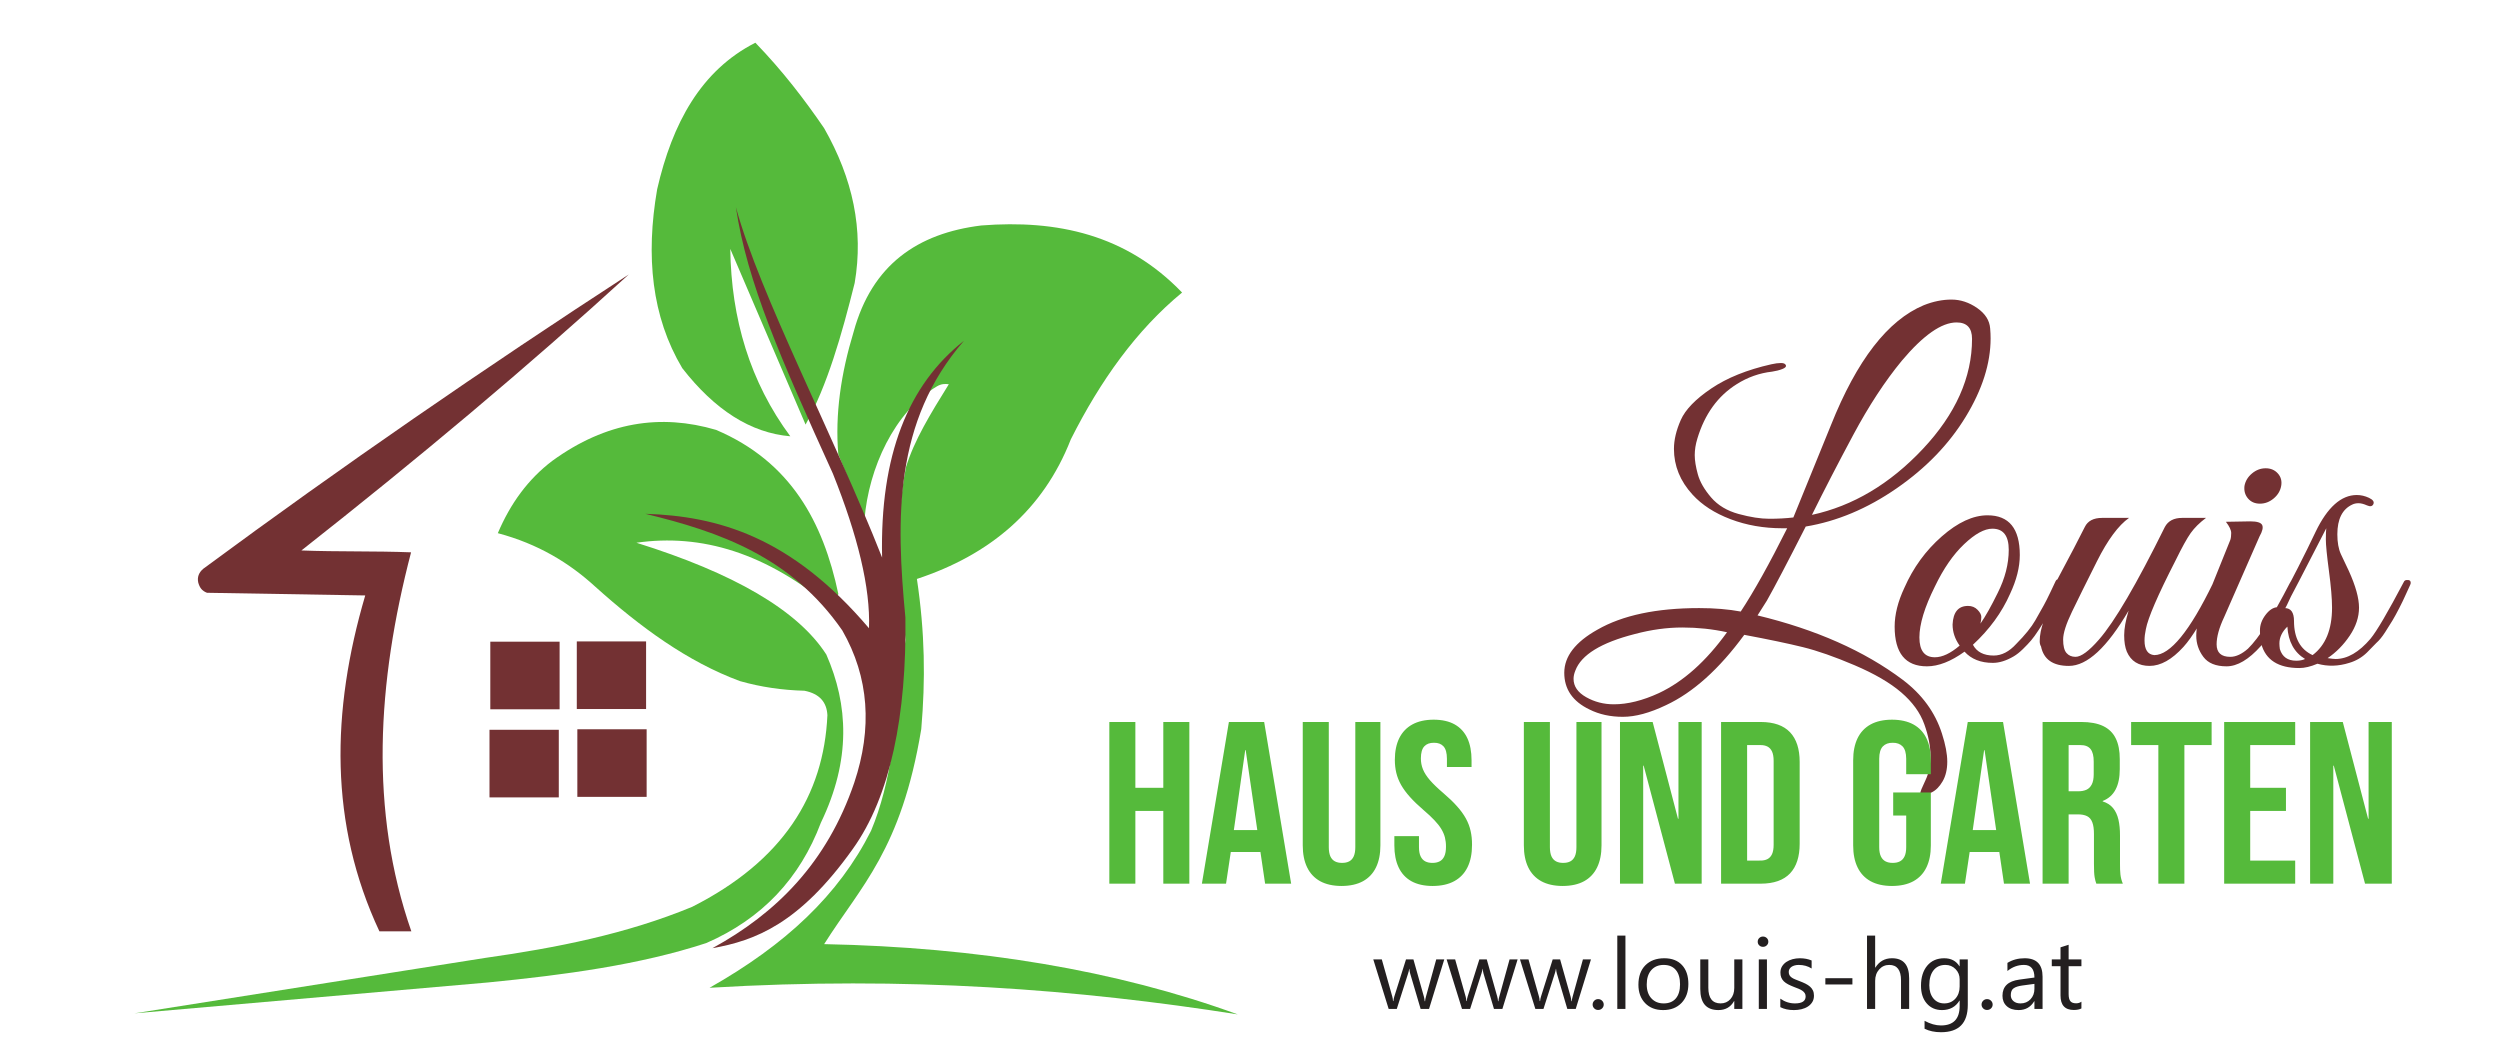 <?xml version="1.0" encoding="UTF-8" standalone="no"?>
<!-- Created with Inkscape (http://www.inkscape.org/) -->

<svg
   version="1.1"
   id="svg2"
   width="686.667"
   height="292"
   viewBox="0 0 686.667 292"
   xmlns="http://www.w3.org/2000/svg"
   xmlns:svg="http://www.w3.org/2000/svg">
  <defs
     id="defs6" />
  <g
     id="g8"
     transform="matrix(1.333,0,0,-1.333,-49.333,972)">
    <path
       d="m 206.821,702.769 c -3.982,5.825 -8.534,11.786 -14.167,17.611 -11.212,-5.708 -17.119,-16.592 -20.237,-30.198 -2.387,-13.807 -1.135,-26.268 5.172,-36.855 6.68,-8.582 14.082,-13.356 22.261,-14.041 -8.296,11.211 -12.167,24.181 -12.367,38.611 5.172,-12.066 10.343,-24.132 15.515,-36.198 4.492,8.089 7.434,18.447 10.119,29.177 1.874,10.968 -0.373,21.508 -6.296,31.892"
       style="fill:#55ba3b;fill-opacity:1;fill-rule:evenodd;stroke:none"
       id="path10" />
    <path
       d="m 208.845,603.527 c 0.299,1.097 0.6,2.194 0.899,3.291 -3.133,14.766 -9.753,27.21 -25.184,33.784 -11.388,3.361 -22.642,1.685 -33.73,-6.362 -4.986,-3.764 -8.654,-8.813 -11.243,-14.918 8.311,-2.217 14.7,-6.12 20.013,-10.969 9.329,-8.382 19.078,-15.533 29.907,-19.524 4.289,-1.216 8.714,-1.857 13.267,-1.975 3.131,-0.619 4.59,-2.379 4.722,-5.046 -0.748,-16.497 -9.144,-30.009 -27.882,-39.487 -13.529,-5.597 -27.995,-8.448 -42.724,-10.53 -24.061,-3.803 -48.121,-7.605 -72.182,-11.408 24.286,2.121 48.571,4.241 72.856,6.363 15.815,1.556 31.261,3.629 44.973,8.117 11.508,5.01 19.297,13.345 23.611,24.79 6.254,12.987 5.664,24.307 1.125,34.662 -5.883,9.164 -19.152,16.795 -39.127,23.035 13.283,1.912 26.819,-1.985 40.701,-13.821"
       style="fill:#55ba3b;fill-opacity:1;fill-rule:evenodd;stroke:none"
       id="path12" />
    <path
       d="m 257.64,638.627 c 6.108,12.138 13.531,22.525 22.936,30.275 -11.455,11.932 -25.721,15.054 -41.374,13.821 -13.082,-1.612 -22.522,-8.04 -26.309,-21.938 -2.594,-8.546 -3.854,-16.974 -3.149,-25.228 1.799,-4.461 3.598,-8.922 5.398,-13.382 0.859,10.527 6.131,22.174 14.925,27.4 0.898,0.533 1.673,0.541 2.445,0.434 -3.795,-6.114 -7.13,-11.555 -8.825,-17.084 -2.439,-12.014 -0.969,-23.772 -0.121,-35.597 -1.906,-18.16 -2.886,-29.31 -7.075,-39.321 -6.648,-13.247 -17.635,-23.5 -33.279,-32.359 40.654,2.439 75.978,-0.318 108.834,-5.484 -25.065,9.125 -53.562,13.836 -85.223,14.479 7.551,11.984 15.888,19.361 20.013,44.315 0.87,10.166 0.764,19.797 -0.899,30.932 15.017,4.96 25.983,14.127 31.705,28.738"
       style="fill:#55ba3b;fill-opacity:1;fill-rule:evenodd;stroke:none"
       id="path14" />
    <path
       d="m 99.112,615.757 c 23.723,18.662 46.733,37.92 67.459,56.874 -29.81,-19.373 -59.086,-39.529 -87.697,-60.658 -0.86,-0.746 -1.276,-1.666 -1.012,-2.852 0.301,-1.032 0.742,-1.676 1.799,-2.084 10.868,-0.183 21.736,-0.365 32.605,-0.548 -7.026,-23.878 -7.443,-47.091 2.922,-69.214 2.024,0 4.554,0 6.578,0 -8.627,24.817 -7.098,51.126 -0.056,78.099 -7.421,0.292 -15.178,0.092 -22.599,0.384"
       style="fill:#733133;fill-opacity:1;fill-rule:evenodd;stroke:none"
       id="path16" />
    <path
       d="m 208.649,631.542 c -10.736,23.649 -17.713,39.498 -20.013,54.955 5.025,-18.315 20.089,-46.757 30.132,-72.204 -0.481,21.06 5.353,35.605 16.865,44.672 -14.425,-16.604 -14.023,-36.61 -12.065,-57.026 0.266,-19.929 -3.041,-36.87 -10.873,-47.728 -10.936,-15.351 -20.063,-18.845 -28.894,-20.402 13.112,7.165 23.617,17.587 29.233,34.114 3.73,11.174 3.089,21.66 -2.474,31.371 -10.52,15.165 -25.252,20.31 -40.589,24.022 14.886,-0.479 30.01,-4.646 46.098,-23.583 0.308,8.342 -2.332,19.081 -7.42,31.81"
       style="fill:#733133;fill-opacity:1;fill-rule:evenodd;stroke:none"
       id="path18" />
    <path
       d="m 138.038,596.962 h 14.279 v -13.93 h -14.279 z"
       style="fill:#733133;fill-opacity:1;fill-rule:evenodd;stroke:none"
       id="path20" />
    <path
       d="m 155.858,597.017 h 14.279 v -13.93 h -14.279 z"
       style="fill:#733133;fill-opacity:1;fill-rule:evenodd;stroke:none"
       id="path22" />
    <path
       d="m 137.87,578.809 h 14.278 v -13.931 h -14.278 z"
       style="fill:#733133;fill-opacity:1;fill-rule:evenodd;stroke:none"
       id="path24" />
    <path
       d="M 155.971,578.919 H 170.25 v -13.931 h -14.279 z"
       style="fill:#733133;fill-opacity:1;fill-rule:evenodd;stroke:none"
       id="path26" />
    <path
       d="m 334.602,531.494 -3.137,-10.201 h -1.736 l -2.155,7.301 c -0.079,0.282 -0.135,0.595 -0.163,0.948 h -0.042 c -0.017,-0.241 -0.091,-0.547 -0.213,-0.928 l -2.339,-7.322 h -1.673 l -3.168,10.201 h 1.757 l 2.164,-7.671 c 0.07,-0.231 0.119,-0.537 0.143,-0.914 h 0.083 c 0.021,0.292 0.08,0.602 0.185,0.935 l 2.408,7.65 h 1.53 l 2.165,-7.691 c 0.07,-0.245 0.122,-0.551 0.154,-0.914 h 0.084 c 0.015,0.258 0.07,0.564 0.174,0.914 l 2.122,7.691 z m 15.113,0 -3.137,-10.201 h -1.736 l -2.154,7.301 c -0.08,0.282 -0.135,0.595 -0.164,0.948 h -0.042 c -0.017,-0.241 -0.09,-0.547 -0.213,-0.928 l -2.339,-7.322 h -1.673 l -3.167,10.201 h 1.756 l 2.164,-7.671 c 0.069,-0.231 0.119,-0.537 0.143,-0.914 h 0.084 c 0.021,0.292 0.08,0.602 0.185,0.935 l 2.408,7.65 h 1.53 l 2.165,-7.691 c 0.069,-0.245 0.122,-0.551 0.154,-0.914 h 0.083 c 0.013,0.258 0.07,0.564 0.174,0.914 l 2.122,7.691 z m 15.113,0 -3.137,-10.201 h -1.735 l -2.154,7.301 c -0.08,0.282 -0.135,0.595 -0.164,0.948 h -0.041 c -0.018,-0.241 -0.091,-0.547 -0.213,-0.928 l -2.339,-7.322 H 353.37 l -3.168,10.201 h 1.757 l 2.164,-7.671 c 0.071,-0.231 0.118,-0.537 0.144,-0.914 h 0.083 c 0.02,0.292 0.079,0.602 0.185,0.935 l 2.408,7.65 h 1.531 l 2.164,-7.691 c 0.069,-0.245 0.121,-0.551 0.152,-0.914 h 0.084 c 0.013,0.258 0.069,0.564 0.174,0.914 l 2.123,7.691 z m 1.478,-10.418 c -0.314,0 -0.578,0.108 -0.802,0.326 -0.22,0.222 -0.331,0.483 -0.331,0.789 0,0.306 0.112,0.568 0.331,0.792 0.224,0.221 0.488,0.333 0.802,0.333 0.32,0 0.592,-0.112 0.819,-0.333 0.223,-0.225 0.335,-0.486 0.335,-0.792 0,-0.306 -0.112,-0.568 -0.335,-0.789 -0.227,-0.217 -0.499,-0.326 -0.819,-0.326 z m 5.628,0.217 h -1.677 v 15.101 h 1.677 z m 7.758,-0.238 c -1.544,0 -2.776,0.476 -3.701,1.428 -0.919,0.952 -1.384,2.217 -1.384,3.792 0,1.714 0.48,3.05 1.44,4.015 0.963,0.962 2.259,1.442 3.894,1.442 1.558,0 2.774,-0.465 3.649,-1.405 0.874,-0.935 1.311,-2.233 1.311,-3.893 0,-1.628 -0.471,-2.931 -1.412,-3.91 -0.945,-0.98 -2.21,-1.469 -3.796,-1.469 z m 0.122,9.304 c -1.073,0 -1.923,-0.357 -2.551,-1.071 -0.628,-0.715 -0.942,-1.697 -0.942,-2.956 0,-1.207 0.317,-2.159 0.952,-2.856 0.634,-0.698 1.481,-1.048 2.541,-1.048 1.085,0 1.917,0.344 2.499,1.026 0.583,0.684 0.871,1.656 0.871,2.918 0,1.274 -0.289,2.258 -0.871,2.948 -0.582,0.69 -1.414,1.038 -2.499,1.038 z m 16.218,-9.066 h -1.673 v 1.616 h -0.042 c -0.694,-1.238 -1.77,-1.854 -3.227,-1.854 -2.492,0 -3.736,1.445 -3.736,4.342 v 6.097 h 1.661 v -5.838 c 0,-2.153 0.847,-3.227 2.535,-3.227 0.814,0 1.487,0.292 2.017,0.88 0.527,0.588 0.792,1.357 0.792,2.306 v 5.879 h 1.673 z m 4.238,12.792 c -0.298,0 -0.554,0.099 -0.763,0.299 -0.212,0.198 -0.316,0.449 -0.316,0.755 0,0.306 0.103,0.561 0.316,0.762 0.209,0.203 0.465,0.305 0.763,0.305 0.307,0 0.568,-0.102 0.785,-0.305 0.212,-0.201 0.321,-0.456 0.321,-0.762 0,-0.293 -0.11,-0.54 -0.321,-0.745 -0.216,-0.207 -0.477,-0.309 -0.785,-0.309 z m 0.82,-12.792 h -1.677 v 10.201 h 1.677 z m 2.756,0.367 v 1.754 c 0.91,-0.656 1.914,-0.986 3.012,-0.986 1.471,0 2.206,0.48 2.206,1.435 0,0.272 -0.063,0.503 -0.189,0.69 -0.128,0.191 -0.296,0.357 -0.512,0.504 -0.213,0.146 -0.467,0.279 -0.756,0.395 -0.289,0.116 -0.6,0.238 -0.934,0.364 -0.463,0.18 -0.867,0.361 -1.22,0.544 -0.348,0.18 -0.641,0.388 -0.879,0.616 -0.233,0.231 -0.41,0.489 -0.529,0.782 -0.118,0.292 -0.179,0.635 -0.179,1.026 0,0.479 0.113,0.901 0.336,1.271 0.227,0.367 0.526,0.676 0.899,0.925 0.373,0.248 0.802,0.439 1.283,0.564 0.478,0.126 0.975,0.187 1.484,0.187 0.907,0 1.715,-0.153 2.429,-0.456 v -1.655 c -0.766,0.493 -1.651,0.738 -2.652,0.738 -0.314,0 -0.596,-0.034 -0.85,-0.106 -0.251,-0.068 -0.467,-0.167 -0.649,-0.292 -0.178,-0.126 -0.317,-0.279 -0.418,-0.453 -0.098,-0.177 -0.146,-0.37 -0.146,-0.585 0,-0.265 0.048,-0.487 0.146,-0.666 0.101,-0.18 0.245,-0.34 0.436,-0.479 0.188,-0.14 0.421,-0.266 0.693,-0.377 0.272,-0.113 0.582,-0.235 0.93,-0.368 0.46,-0.173 0.879,-0.353 1.244,-0.534 0.366,-0.184 0.681,-0.388 0.941,-0.619 0.259,-0.229 0.457,-0.493 0.597,-0.792 0.139,-0.299 0.209,-0.653 0.209,-1.065 0,-0.506 -0.117,-0.945 -0.342,-1.315 -0.231,-0.371 -0.533,-0.681 -0.914,-0.925 -0.383,-0.249 -0.823,-0.429 -1.317,-0.551 -0.499,-0.12 -1.018,-0.177 -1.566,-0.177 -1.073,0 -2.008,0.201 -2.796,0.605 z m 14.855,4.672 h -5.574 v 1.285 h 5.574 z m 11.693,-5.039 h -1.676 v 5.879 c 0,2.126 -0.808,3.187 -2.429,3.187 -0.82,0 -1.506,-0.307 -2.064,-0.922 -0.556,-0.615 -0.836,-1.404 -0.836,-2.367 v -5.777 h -1.677 v 15.101 h 1.677 v -6.593 h 0.042 c 0.801,1.288 1.945,1.931 3.429,1.931 2.356,0 3.534,-1.384 3.534,-4.152 z m 12.081,0.816 c 0,-3.744 -1.837,-5.618 -5.514,-5.618 -1.294,0 -2.423,0.238 -3.392,0.718 v 1.633 c 1.178,-0.636 2.301,-0.956 3.37,-0.956 2.573,0 3.859,1.336 3.859,4.006 v 1.115 h -0.039 c -0.797,-1.302 -1.997,-1.952 -3.596,-1.952 -1.301,0 -2.347,0.452 -3.138,1.36 -0.793,0.904 -1.191,2.122 -1.191,3.648 0,1.734 0.429,3.112 1.281,4.135 0.855,1.023 2.026,1.533 3.508,1.533 1.411,0 2.454,-0.551 3.136,-1.652 h 0.039 v 1.414 h 1.677 z m -1.677,3.795 v 1.506 c 0,0.809 -0.279,1.503 -0.84,2.081 -0.562,0.579 -1.263,0.868 -2.099,0.868 -1.035,0 -1.847,-0.367 -2.433,-1.103 -0.585,-0.734 -0.878,-1.761 -0.878,-3.08 0,-1.136 0.283,-2.048 0.844,-2.727 0.562,-0.68 1.306,-1.02 2.231,-1.02 0.942,0 1.704,0.327 2.293,0.976 0.589,0.653 0.882,1.486 0.882,2.5 z m 5.647,-4.829 c -0.314,0 -0.579,0.108 -0.802,0.326 -0.219,0.222 -0.331,0.483 -0.331,0.789 0,0.306 0.112,0.568 0.331,0.792 0.223,0.221 0.488,0.333 0.802,0.333 0.321,0 0.592,-0.112 0.819,-0.333 0.224,-0.225 0.335,-0.486 0.335,-0.792 0,-0.306 -0.111,-0.568 -0.335,-0.789 -0.227,-0.217 -0.498,-0.326 -0.819,-0.326 z m 11.439,0.217 h -1.677 v 1.595 h -0.037 c -0.729,-1.224 -1.802,-1.833 -3.218,-1.833 -1.042,0 -1.857,0.269 -2.447,0.806 -0.588,0.537 -0.882,1.251 -0.882,2.142 0,1.905 1.15,3.016 3.451,3.326 l 3.133,0.429 c 0,1.733 -0.717,2.601 -2.154,2.601 -1.257,0 -2.394,-0.419 -3.409,-1.256 v 1.673 c 1.029,0.639 2.21,0.956 3.552,0.956 2.458,0 3.688,-1.268 3.688,-3.805 z m -1.677,5.162 -2.52,-0.341 c -0.776,-0.106 -1.363,-0.292 -1.756,-0.564 -0.394,-0.269 -0.593,-0.744 -0.593,-1.428 0,-0.497 0.181,-0.904 0.547,-1.221 0.363,-0.316 0.847,-0.473 1.453,-0.473 0.829,0 1.517,0.282 2.057,0.85 0.543,0.568 0.811,1.289 0.811,2.159 z m 9.683,-5.064 c -0.394,-0.211 -0.917,-0.316 -1.561,-0.316 -1.834,0 -2.747,0.996 -2.747,2.985 v 6.04 h -1.799 v 1.394 h 1.799 v 2.489 l 1.673,0.531 v -3.02 h 2.635 v -1.394 h -2.635 v -5.75 c 0,-0.684 0.119,-1.17 0.359,-1.462 0.237,-0.293 0.63,-0.439 1.182,-0.439 0.425,0 0.787,0.113 1.094,0.336 z"
       style="fill:#231f20;fill-opacity:1;fill-rule:nonzero;stroke:none"
       id="path28" />
    <path
       d="m 447.177,659.454 c 0,-5.157 -1.716,-10.55 -5.148,-16.181 -3.433,-5.631 -8.172,-10.536 -14.217,-14.715 -6.045,-4.179 -12.288,-6.801 -18.728,-7.868 -3.705,-7.29 -6.378,-12.388 -8.02,-15.292 l -1.913,-3.022 c 12.03,-2.904 21.993,-7.32 29.892,-13.248 4.009,-3.023 6.713,-6.727 8.11,-11.113 0.73,-2.252 1.093,-4.179 1.093,-5.778 0,-1.601 -0.319,-2.949 -0.957,-4.045 -0.638,-1.097 -1.382,-1.853 -2.232,-2.268 -0.851,-0.415 -1.458,-0.623 -1.823,-0.623 -0.363,0 -0.546,0.148 -0.546,0.445 0,0.296 0.348,1.171 1.048,2.623 0.699,1.452 1.048,3.155 1.048,5.112 0,1.956 -0.426,4.12 -1.276,6.49 -0.85,2.371 -2.43,4.549 -4.74,6.534 -2.308,1.985 -5.513,3.853 -9.613,5.601 -4.101,1.749 -7.655,2.993 -10.663,3.734 -3.007,0.741 -7.032,1.586 -12.074,2.534 -5.165,-7.053 -10.542,-11.884 -16.131,-14.492 -3.341,-1.6 -6.303,-2.401 -8.885,-2.401 -2.582,0 -4.875,0.504 -6.88,1.511 -3.462,1.66 -5.194,4.178 -5.194,7.558 0,3.378 2.278,6.342 6.835,8.89 5.163,2.964 12.15,4.446 20.959,4.446 3.16,0 6.015,-0.237 8.567,-0.712 2.733,4.149 5.923,9.869 9.569,17.16 -0.365,0 -0.7,0 -1.003,0 -3.828,0 -7.381,0.623 -10.663,1.867 -3.281,1.246 -5.893,2.934 -7.838,5.068 -2.551,2.786 -3.827,5.927 -3.827,9.424 0,1.838 0.471,3.823 1.413,5.957 0.941,2.133 3.037,4.298 6.288,6.491 3.25,2.193 7.366,3.852 12.348,4.978 0.789,0.178 1.458,0.266 2.005,0.266 0.547,0 0.88,-0.147 1.002,-0.444 0.122,-0.297 -0.121,-0.564 -0.729,-0.8 -0.607,-0.237 -1.306,-0.414 -2.096,-0.533 -2.613,-0.296 -5.043,-1.156 -7.291,-2.578 -3.888,-2.431 -6.591,-6.165 -8.111,-11.202 -0.365,-1.186 -0.546,-2.327 -0.546,-3.423 0,-1.097 0.213,-2.415 0.638,-3.956 0.425,-1.542 1.336,-3.127 2.733,-4.757 1.397,-1.63 3.296,-2.771 5.697,-3.422 2.4,-0.653 4.495,-0.979 6.287,-0.979 1.794,0 3.448,0.089 4.967,0.267 l 7.746,19.026 c 5.346,13.395 11.725,21.635 19.137,24.716 1.944,0.77 3.842,1.155 5.695,1.155 1.853,0 3.615,-0.578 5.285,-1.733 1.672,-1.156 2.567,-2.564 2.689,-4.223 0.061,-0.711 0.09,-1.393 0.09,-2.045 z m -3.827,-0.089 c 0,2.252 -1.063,3.378 -3.189,3.378 -3.098,0 -6.865,-2.637 -11.3,-7.912 -3.464,-4.208 -6.79,-9.291 -9.98,-15.247 -3.19,-5.957 -6.03,-11.455 -8.52,-16.493 8.444,1.837 16.053,6.357 22.828,13.558 6.774,7.202 10.161,14.773 10.161,22.716 z m -50.486,-60.457 c -2.977,0.651 -6.045,0.978 -9.203,0.978 -3.16,0 -6.41,-0.445 -9.751,-1.334 -6.988,-1.778 -11.087,-4.298 -12.303,-7.557 -0.242,-0.594 -0.364,-1.156 -0.364,-1.689 0,-1.542 0.866,-2.801 2.597,-3.779 1.731,-0.978 3.63,-1.467 5.696,-1.467 2.855,0 5.954,0.771 9.295,2.312 5.043,2.371 9.722,6.55 14.034,12.537 z m 53.675,24.094 c 4.436,0 6.653,-2.726 6.653,-8.18 0,-2.49 -0.668,-5.157 -2.006,-8.002 -1.7,-3.853 -4.252,-7.35 -7.654,-10.491 0.79,-1.482 2.218,-2.223 4.283,-2.223 1.64,0 3.189,0.8 4.647,2.4 1.822,1.837 3.129,3.453 3.919,4.845 0.789,1.393 1.367,2.415 1.731,3.068 0.365,0.651 0.835,1.585 1.413,2.801 0.578,1.214 0.926,1.955 1.048,2.222 0.122,0.266 0.335,0.4 0.637,0.4 0.608,0.06 0.912,-0.147 0.912,-0.622 0,-0.178 -0.061,-0.386 -0.183,-0.623 l -0.546,-1.245 c -0.363,-0.829 -0.638,-1.422 -0.82,-1.778 -0.182,-0.355 -0.501,-0.992 -0.957,-1.911 -0.456,-0.918 -0.851,-1.645 -1.185,-2.178 -0.334,-0.533 -0.789,-1.245 -1.367,-2.134 -0.576,-0.889 -1.093,-1.6 -1.548,-2.134 -0.455,-0.533 -1.018,-1.126 -1.685,-1.778 -0.668,-0.653 -1.307,-1.156 -1.914,-1.511 -1.52,-0.889 -2.947,-1.333 -4.283,-1.333 -2.491,0 -4.435,0.77 -5.832,2.312 -2.795,-2.016 -5.378,-3.024 -7.746,-3.024 -4.436,0 -6.653,2.727 -6.653,8.18 0,2.489 0.669,5.157 2.005,8.002 1.823,4.149 4.389,7.675 7.701,10.58 3.311,2.905 6.454,4.357 9.431,4.357 z m 1.003,-2.757 c -1.641,0 -3.585,-1.066 -5.832,-3.201 -2.248,-2.133 -4.252,-5.038 -6.015,-8.713 -2.126,-4.268 -3.19,-7.765 -3.19,-10.491 0,-2.726 1.063,-4.09 3.19,-4.09 1.52,0 3.221,0.8 5.103,2.401 -0.973,1.363 -1.457,2.815 -1.457,4.357 0.121,2.549 1.185,3.823 3.189,3.823 0.789,0 1.442,-0.267 1.958,-0.8 0.517,-0.533 0.775,-1.022 0.775,-1.467 0,-0.445 -0.06,-0.904 -0.181,-1.378 1.032,1.481 2.217,3.586 3.553,6.312 1.519,3.022 2.279,5.986 2.279,8.89 0,2.904 -1.125,4.356 -3.372,4.356 z m 9.751,-23.204 c 0,2.549 1.123,5.63 3.372,9.246 -0.972,0 -1.245,0.473 -0.82,1.422 l 1.639,3.112 c 2.066,3.853 3.767,7.112 5.104,9.78 0.608,1.244 1.792,1.867 3.554,1.867 h 5.559 c -2.188,-1.541 -4.39,-4.519 -6.607,-8.935 -2.218,-4.416 -3.934,-7.883 -5.15,-10.402 -1.214,-2.52 -1.822,-4.431 -1.822,-5.735 0,-1.304 0.227,-2.223 0.683,-2.756 0.456,-0.533 1.079,-0.8 1.869,-0.8 1.154,0 2.763,1.185 4.829,3.556 3.221,3.674 7.746,11.409 13.579,23.205 0.668,1.244 1.854,1.867 3.555,1.867 h 4.921 c -1.337,-1.007 -2.384,-2.045 -3.144,-3.111 -0.76,-1.067 -1.807,-2.964 -3.144,-5.691 -3.645,-7.113 -5.681,-11.825 -6.106,-14.137 -0.181,-0.83 -0.273,-1.6 -0.273,-2.312 0,-1.896 0.668,-2.904 2.005,-3.022 3.281,0 7.321,4.948 12.12,14.847 0.364,0.83 0.729,1.156 1.094,0.978 0.364,-0.178 0.546,-0.415 0.546,-0.711 0,-0.296 -0.272,-0.979 -0.82,-2.045 -0.547,-1.067 -1.078,-2.105 -1.595,-3.112 -0.517,-1.008 -1.307,-2.385 -2.37,-4.134 -1.063,-1.748 -2.05,-3.127 -2.962,-4.135 -2.369,-2.608 -4.693,-3.912 -6.971,-3.912 -2.278,0 -3.843,0.978 -4.694,2.934 -0.364,0.888 -0.546,2.015 -0.546,3.378 0,1.363 0.303,3.053 0.912,5.067 -4.436,-7.586 -8.536,-11.38 -12.303,-11.38 -3.281,0 -5.194,1.333 -5.741,4.001 -0.182,0.296 -0.273,0.652 -0.273,1.067 z m 48.207,29.428 c -0.851,-0.712 -1.792,-1.067 -2.824,-1.067 -1.034,0 -1.854,0.355 -2.461,1.067 -0.607,0.712 -0.85,1.571 -0.729,2.578 0.182,1.007 0.698,1.867 1.548,2.578 0.851,0.711 1.793,1.067 2.826,1.067 1.033,0 1.867,-0.355 2.506,-1.067 0.638,-0.712 0.866,-1.571 0.684,-2.578 -0.183,-1.008 -0.7,-1.867 -1.55,-2.578 z m -8.931,-32.629 c 1.155,0 2.37,0.563 3.646,1.689 2.248,2.193 5.103,6.668 8.567,13.425 0.425,0.889 0.85,1.156 1.275,0.8 0.122,-0.118 0.183,-0.311 0.183,-0.578 0,-0.267 -0.244,-0.919 -0.729,-1.955 -0.487,-1.038 -0.927,-1.972 -1.322,-2.801 -0.394,-0.83 -1.154,-2.178 -2.278,-4.046 -1.124,-1.867 -2.141,-3.305 -3.054,-4.312 -2.489,-2.786 -4.844,-4.179 -7.062,-4.179 -2.218,0 -3.813,0.652 -4.784,1.956 -0.973,1.304 -1.459,2.756 -1.459,4.357 0,1.6 0.395,3.349 1.185,5.245 l 5.832,14.492 c 0.122,0.356 0.183,0.831 0.183,1.423 0,0.593 -0.365,1.363 -1.093,2.311 l 5.011,0.089 c 1.397,0 2.218,-0.252 2.461,-0.756 0.243,-0.504 0.06,-1.29 -0.547,-2.356 l -7.291,-16.625 c -1.032,-2.193 -1.548,-4.06 -1.548,-5.601 0,-1.719 0.94,-2.579 2.824,-2.579 z m 20.049,-0.267 c 0.789,-0.118 1.336,-0.177 1.64,-0.177 2.43,0 4.831,1.393 7.2,4.178 1.275,1.542 3.553,5.424 6.834,11.648 0.121,0.296 0.334,0.444 0.637,0.444 0.547,0.06 0.821,-0.147 0.821,-0.622 0,-0.118 -0.136,-0.459 -0.41,-1.022 -0.273,-0.563 -0.532,-1.126 -0.774,-1.689 -0.243,-0.564 -0.639,-1.378 -1.184,-2.445 -0.547,-1.066 -1.018,-1.926 -1.413,-2.578 -0.395,-0.652 -0.897,-1.452 -1.504,-2.4 -0.608,-0.949 -1.215,-1.69 -1.823,-2.223 l -1.913,-1.956 c -1.033,-1.008 -2.247,-1.719 -3.644,-2.134 -2.249,-0.712 -4.436,-0.771 -6.562,-0.178 -1.397,-0.593 -2.643,-0.889 -3.736,-0.889 -4.315,0 -6.926,1.66 -7.839,4.979 -0.181,0.77 -0.272,1.704 -0.272,2.8 0,1.097 0.379,2.149 1.138,3.156 0.76,1.007 1.565,1.542 2.415,1.6 3.097,5.75 5.741,10.936 7.928,15.559 2.43,5.038 5.255,7.558 8.475,7.558 0.85,0 1.686,-0.193 2.507,-0.578 0.82,-0.385 1.124,-0.815 0.911,-1.29 -0.212,-0.475 -0.653,-0.563 -1.322,-0.267 -0.667,0.295 -1.246,0.445 -1.731,0.445 -0.487,0 -0.912,-0.089 -1.276,-0.267 -2.066,-0.948 -3.098,-2.993 -3.098,-6.134 0,-1.661 0.243,-3.023 0.729,-4.09 0.486,-1.067 1.033,-2.222 1.641,-3.468 1.397,-3.082 2.096,-5.601 2.096,-7.557 0,-1.955 -0.638,-3.881 -1.914,-5.778 -1.276,-1.897 -2.796,-3.438 -4.557,-4.624 z m -3.098,0.624 c 2.674,2.014 4.009,5.274 4.009,9.779 0,1.838 -0.213,4.357 -0.638,7.557 -0.425,3.201 -0.638,5.365 -0.638,6.49 0,1.126 0.031,1.897 0.091,2.312 -4.616,-9.009 -7.472,-14.492 -8.566,-16.448 1.276,0 1.914,-0.888 1.914,-2.667 0,-3.497 1.276,-5.838 3.828,-7.023 z m -6.835,2.4 c 0,-0.356 0.031,-0.742 0.091,-1.156 0.486,-1.601 1.609,-2.4 3.372,-2.4 0.729,0 1.336,0.118 1.822,0.355 -2.247,1.363 -3.463,3.586 -3.645,6.668 -1.094,-1.066 -1.641,-2.223 -1.641,-3.467"
       style="fill:#733133;fill-opacity:1;fill-rule:nonzero;stroke:none"
       id="path30" />
    <path
       d="m 265.588,547.102 h 5.365 v 14.992 h 5.756 v -14.992 h 5.367 v 33.315 h -5.367 v -13.563 h -5.756 v 13.563 h -5.365 z m 19.073,0 h 4.977 l 0.976,6.52 h 6.097 v 0.095 l 0.976,-6.615 h 5.366 l -5.561,33.315 h -7.268 z m 6.586,11.041 2.341,16.467 h 0.098 l 2.391,-16.467 z m 22.196,-11.517 c 1.756,0.007 3.228,0.333 4.414,0.983 1.188,0.658 2.082,1.61 2.684,2.856 0.601,1.245 0.902,2.752 0.902,4.537 v 25.415 h -5.17 v -25.796 c 0,-0.793 -0.115,-1.42 -0.327,-1.895 -0.218,-0.476 -0.528,-0.817 -0.933,-1.031 -0.415,-0.214 -0.903,-0.317 -1.473,-0.309 -0.568,-0.008 -1.056,0.096 -1.462,0.309 -0.408,0.214 -0.724,0.555 -0.944,1.031 -0.212,0.476 -0.325,1.103 -0.325,1.895 v 25.796 h -5.366 v -25.415 c 0,-1.785 0.3,-3.292 0.903,-4.537 0.602,-1.246 1.496,-2.197 2.682,-2.856 1.188,-0.65 2.658,-0.976 4.415,-0.983 z m 18.782,0 c 1.756,0.007 3.236,0.333 4.439,0.992 1.204,0.658 2.115,1.61 2.732,2.871 0.618,1.261 0.927,2.792 0.927,4.609 0.008,1.032 -0.09,1.983 -0.293,2.871 -0.196,0.888 -0.52,1.737 -0.976,2.57 -0.456,0.826 -1.057,1.658 -1.82,2.507 -0.756,0.858 -1.692,1.753 -2.814,2.713 -1.162,0.992 -2.081,1.872 -2.764,2.657 -0.674,0.785 -1.162,1.539 -1.447,2.253 -0.292,0.722 -0.431,1.483 -0.423,2.276 0.009,1.135 0.236,1.952 0.701,2.451 0.463,0.5 1.122,0.746 1.984,0.738 0.862,0.016 1.52,-0.238 1.983,-0.746 0.463,-0.516 0.691,-1.356 0.699,-2.538 v -1.714 h 5.074 v 1.381 c 0,1.784 -0.285,3.3 -0.862,4.545 -0.577,1.245 -1.447,2.189 -2.602,2.847 -1.155,0.651 -2.602,0.976 -4.342,0.984 -1.739,-0.008 -3.203,-0.333 -4.391,-0.984 -1.187,-0.65 -2.088,-1.594 -2.699,-2.824 -0.602,-1.229 -0.91,-2.721 -0.91,-4.474 0,-0.944 0.098,-1.84 0.3,-2.681 0.204,-0.849 0.536,-1.673 0.992,-2.49 0.463,-0.809 1.073,-1.642 1.838,-2.491 0.764,-0.848 1.698,-1.753 2.82,-2.713 0.878,-0.745 1.61,-1.427 2.195,-2.054 0.594,-0.619 1.066,-1.221 1.416,-1.793 0.349,-0.579 0.602,-1.158 0.756,-1.753 0.147,-0.595 0.228,-1.237 0.22,-1.919 0,-0.817 -0.114,-1.475 -0.342,-1.967 -0.228,-0.484 -0.546,-0.841 -0.96,-1.048 -0.414,-0.214 -0.91,-0.325 -1.479,-0.317 -0.569,-0.008 -1.065,0.096 -1.48,0.309 -0.415,0.214 -0.732,0.555 -0.96,1.031 -0.228,0.476 -0.342,1.103 -0.342,1.895 v 2.284 h -5.073 v -1.903 c 0,-1.785 0.292,-3.292 0.878,-4.537 0.585,-1.246 1.463,-2.197 2.634,-2.856 1.17,-0.65 2.634,-0.976 4.391,-0.983 z m 26.781,0 c 1.756,0.007 3.228,0.333 4.414,0.983 1.188,0.658 2.082,1.61 2.683,2.856 0.602,1.245 0.903,2.752 0.903,4.537 v 25.415 h -5.171 v -25.796 c 0,-0.793 -0.113,-1.42 -0.325,-1.895 -0.22,-0.476 -0.528,-0.817 -0.935,-1.031 -0.414,-0.214 -0.902,-0.317 -1.471,-0.309 -0.57,-0.008 -1.057,0.096 -1.464,0.309 -0.407,0.214 -0.724,0.555 -0.944,1.031 -0.21,0.476 -0.325,1.103 -0.325,1.895 v 25.796 h -5.367 v -25.415 c 0,-1.785 0.302,-3.292 0.902,-4.537 0.602,-1.246 1.496,-2.197 2.684,-2.856 1.187,-0.65 2.659,-0.976 4.415,-0.983 z m 11.805,0.476 h 4.781 v 24.32 h 0.097 l 6.439,-24.32 h 5.513 v 33.315 h -4.781 v -19.942 h -0.098 l -5.221,19.942 h -6.731 z m 20.83,0 h 8.195 c 2.683,0.008 4.683,0.714 6.017,2.118 1.324,1.404 1.982,3.443 1.982,6.115 v 16.848 c 0,2.673 -0.658,4.712 -1.982,6.116 -1.334,1.404 -3.334,2.11 -6.017,2.118 h -8.195 z m 5.365,4.759 v 23.797 h 2.732 c 0.57,0.008 1.056,-0.095 1.472,-0.31 0.406,-0.214 0.716,-0.555 0.935,-1.031 0.212,-0.476 0.325,-1.103 0.325,-1.896 v -17.323 c 0,-0.793 -0.113,-1.419 -0.325,-1.896 -0.219,-0.476 -0.528,-0.817 -0.935,-1.031 -0.415,-0.214 -0.902,-0.317 -1.472,-0.309 z m 29.855,-5.235 c 1.756,0.007 3.228,0.333 4.414,0.983 1.187,0.658 2.083,1.61 2.683,2.856 0.602,1.245 0.903,2.752 0.903,4.537 v 10.899 h -7.757 v -4.76 h 2.682 v -6.52 c 0,-0.785 -0.114,-1.42 -0.34,-1.895 -0.228,-0.476 -0.545,-0.817 -0.96,-1.031 -0.415,-0.214 -0.911,-0.317 -1.48,-0.309 -0.569,-0.008 -1.065,0.096 -1.48,0.309 -0.414,0.214 -0.732,0.555 -0.959,1.031 -0.228,0.476 -0.342,1.111 -0.342,1.895 v 18.228 c 0.007,1.182 0.259,2.022 0.748,2.538 0.496,0.508 1.17,0.762 2.032,0.746 0.862,0.016 1.537,-0.238 2.032,-0.746 0.488,-0.516 0.74,-1.356 0.748,-2.538 v -3.189 h 5.075 v 2.856 c 0,1.784 -0.302,3.3 -0.903,4.545 -0.601,1.245 -1.496,2.189 -2.683,2.847 -1.187,0.651 -2.658,0.976 -4.414,0.984 -1.756,-0.008 -3.228,-0.333 -4.414,-0.984 -1.188,-0.658 -2.083,-1.602 -2.684,-2.847 -0.601,-1.246 -0.903,-2.761 -0.903,-4.545 v -17.514 c 0,-1.785 0.302,-3.292 0.903,-4.537 0.601,-1.246 1.496,-2.197 2.684,-2.856 1.186,-0.65 2.659,-0.976 4.414,-0.983 z m 10.049,0.476 h 4.976 l 0.975,6.52 h 6.098 v 0.095 l 0.975,-6.615 h 5.367 l -5.561,33.315 h -7.269 z m 6.585,11.041 2.342,16.467 h 0.098 l 2.39,-16.467 z m 14.392,-11.041 h 5.365 v 14.278 h 1.854 c 0.814,0.008 1.464,-0.119 1.961,-0.373 0.495,-0.254 0.853,-0.682 1.072,-1.285 0.227,-0.595 0.341,-1.412 0.333,-2.434 v -6.093 c 0,-0.674 0.016,-1.229 0.033,-1.665 0.024,-0.437 0.057,-0.794 0.106,-1.079 0.04,-0.278 0.09,-0.524 0.154,-0.73 0.058,-0.206 0.122,-0.412 0.196,-0.618 h 5.463 c -0.261,0.611 -0.422,1.237 -0.496,1.88 -0.064,0.643 -0.097,1.364 -0.089,2.165 v 5.854 c 0.008,1.253 -0.106,2.364 -0.326,3.316 -0.227,0.96 -0.602,1.753 -1.122,2.379 -0.52,0.626 -1.227,1.079 -2.114,1.348 v 0.096 c 1.196,0.476 2.074,1.261 2.651,2.356 0.577,1.095 0.862,2.498 0.862,4.212 v 2.046 c 0.007,1.714 -0.269,3.142 -0.829,4.276 -0.553,1.134 -1.415,1.982 -2.586,2.546 -1.179,0.563 -2.691,0.841 -4.537,0.841 h -7.951 z m 5.365,19.037 v 9.519 h 2.439 c 0.943,0.008 1.642,-0.27 2.081,-0.818 0.439,-0.555 0.659,-1.427 0.651,-2.61 v -2.57 c 0,-0.88 -0.13,-1.578 -0.392,-2.094 -0.26,-0.515 -0.625,-0.888 -1.105,-1.11 -0.479,-0.214 -1.057,-0.326 -1.724,-0.317 z m 18.489,-19.037 h 5.365 v 28.556 h 5.611 v 4.759 h -16.586 v -4.759 h 5.61 z m 13.561,0 h 14.635 v 4.759 h -9.269 v 10.232 h 7.367 v 4.76 h -7.367 v 8.804 h 9.269 v 4.759 h -14.635 z m 17.708,0 h 4.781 v 24.32 h 0.097 l 6.439,-24.32 h 5.513 v 33.315 h -4.781 v -19.942 h -0.097 l -5.22,19.942 h -6.732 z"
       style="fill:#55ba3b;fill-opacity:1;fill-rule:nonzero;stroke:none"
       id="path32" />
  </g>
</svg>
